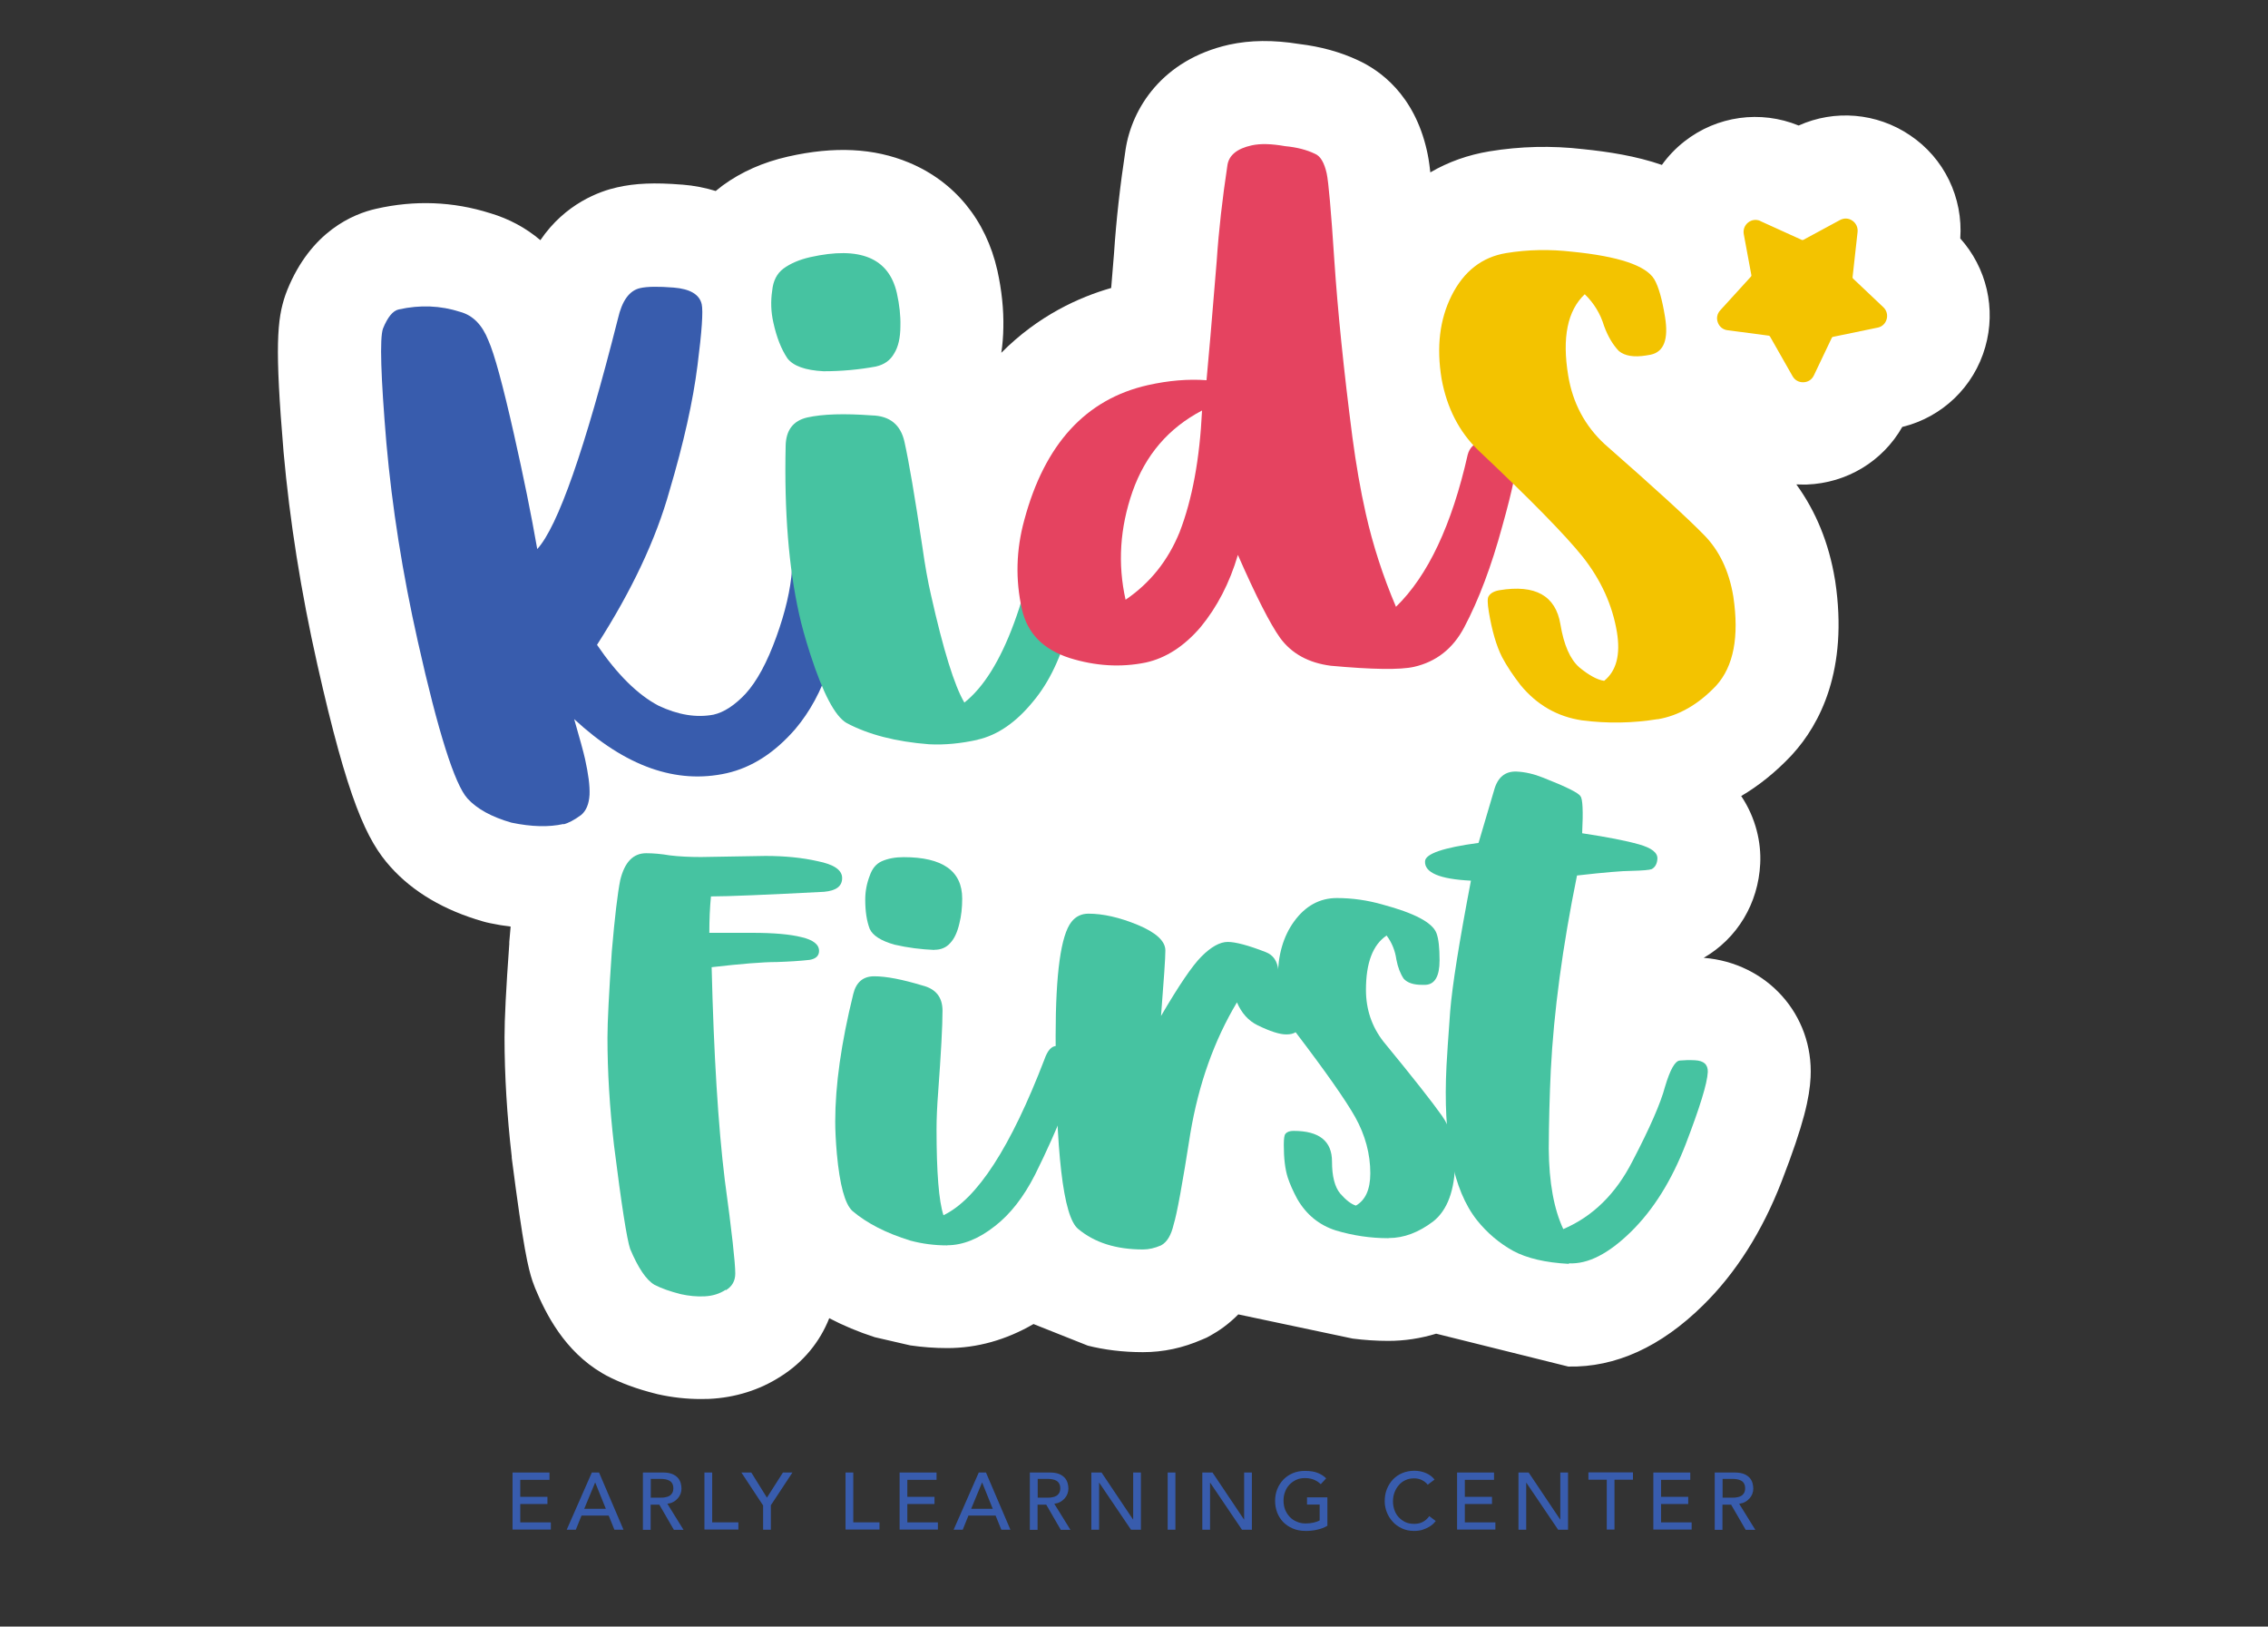 <?xml version="1.0" encoding="UTF-8"?> <svg xmlns="http://www.w3.org/2000/svg" id="Notes_and_Guides" width="167" height="119.74" viewBox="0 0 167 119.74"><rect x="0" y="0" width="167" height="119.74" fill="#333333" stroke="none"/><g><path d="M37.74,108.4h2.72v.54h-2.15v1.25h2v.53h-2v1.35h2.25v.53h-2.82v-4.21Z" style="fill:#385cad;"></path><path d="M43.59,108.4h.52l1.8,4.21h-.67l-.42-1.04h-2l-.42,1.04h-.67l1.85-4.21Zm1.02,2.67l-.78-1.93h-.01l-.8,1.93h1.59Z" style="fill:#385cad;"></path><path d="M47.35,108.4h1.48c.27,0,.49,.04,.67,.11,.17,.07,.31,.17,.41,.28,.1,.11,.17,.24,.21,.38,.04,.14,.06,.28,.06,.41s-.02,.26-.07,.39-.12,.24-.21,.34c-.09,.1-.2,.19-.33,.26-.13,.07-.27,.11-.43,.13l1.19,1.92h-.71l-1.07-1.85h-.64v1.85h-.57v-4.21Zm.57,1.85h.75c.11,0,.22,0,.33-.03,.11-.02,.21-.05,.29-.1,.09-.05,.15-.12,.21-.21,.05-.09,.08-.21,.08-.35s-.03-.26-.08-.35c-.05-.09-.12-.16-.21-.21-.09-.05-.18-.08-.29-.1-.11-.02-.22-.03-.33-.03h-.75v1.36Z" style="fill:#385cad;"></path><path d="M51.87,108.4h.57v3.67h1.93v.53h-2.5v-4.21Z" style="fill:#385cad;"></path><path d="M56.18,110.81l-1.59-2.41h.73l1.15,1.85,1.18-1.85h.7l-1.59,2.41v1.8h-.57v-1.8Z" style="fill:#385cad;"></path><path d="M62.26,108.4h.57v3.67h1.93v.53h-2.5v-4.21Z" style="fill:#385cad;"></path><path d="M66.24,108.4h2.72v.54h-2.15v1.25h2v.53h-2v1.35h2.25v.53h-2.82v-4.21Z" style="fill:#385cad;"></path><path d="M72.08,108.4h.52l1.8,4.21h-.67l-.42-1.04h-2l-.42,1.04h-.67l1.85-4.21Zm1.02,2.67l-.78-1.93h-.01l-.8,1.93h1.59Z" style="fill:#385cad;"></path><path d="M75.84,108.4h1.48c.27,0,.49,.04,.67,.11,.17,.07,.31,.17,.41,.28,.1,.11,.17,.24,.21,.38,.04,.14,.06,.28,.06,.41s-.02,.26-.07,.39-.12,.24-.21,.34c-.09,.1-.2,.19-.33,.26-.13,.07-.27,.11-.43,.13l1.19,1.92h-.71l-1.07-1.85h-.64v1.85h-.57v-4.21Zm.57,1.85h.75c.11,0,.22,0,.33-.03,.11-.02,.21-.05,.29-.1,.09-.05,.15-.12,.21-.21,.05-.09,.08-.21,.08-.35s-.03-.26-.08-.35c-.05-.09-.12-.16-.21-.21-.09-.05-.18-.08-.29-.1-.11-.02-.22-.03-.33-.03h-.75v1.36Z" style="fill:#385cad;"></path><path d="M80.36,108.4h.75l2.32,3.46h.01v-3.46h.57v4.21h-.73l-2.34-3.46h-.01v3.46h-.57v-4.21Z" style="fill:#385cad;"></path><path d="M85.98,108.4h.57v4.21h-.57v-4.21Z" style="fill:#385cad;"></path><path d="M88.53,108.4h.75l2.32,3.46h.01v-3.46h.57v4.21h-.73l-2.34-3.46h-.01v3.46h-.57v-4.21Z" style="fill:#385cad;"></path><path d="M97.74,110.25v2.07c-.1,.06-.22,.12-.35,.17-.13,.05-.27,.09-.41,.12-.14,.03-.28,.06-.43,.07-.14,.02-.28,.02-.41,.02-.36,0-.67-.06-.95-.18-.28-.12-.52-.28-.71-.48-.19-.2-.34-.44-.44-.7-.1-.27-.15-.55-.15-.85,0-.31,.05-.6,.16-.87,.11-.27,.26-.5,.45-.7s.42-.35,.69-.47c.27-.11,.56-.17,.89-.17,.39,0,.71,.05,.95,.15,.25,.1,.45,.23,.62,.4l-.4,.43c-.17-.17-.36-.28-.55-.35-.19-.07-.4-.1-.61-.1-.24,0-.46,.04-.65,.13-.19,.09-.36,.21-.5,.36s-.25,.33-.32,.53c-.08,.2-.11,.42-.11,.65s.04,.46,.12,.66c.08,.2,.2,.38,.34,.53s.32,.27,.52,.35c.2,.09,.41,.13,.65,.13,.2,0,.39-.02,.57-.06,.18-.04,.33-.09,.46-.16v-1.17h-.93v-.53h1.5Z" style="fill:#385cad;"></path><path d="M105.14,109.31c-.12-.15-.27-.27-.45-.36-.18-.08-.37-.12-.56-.12-.24,0-.45,.04-.64,.13-.19,.09-.36,.21-.49,.37-.14,.15-.24,.34-.32,.54-.08,.21-.11,.43-.11,.67,0,.22,.04,.43,.11,.63s.17,.37,.31,.52,.3,.27,.49,.36c.19,.09,.41,.13,.66,.13s.45-.05,.64-.15c.18-.1,.34-.24,.46-.42l.48,.36s-.09,.11-.17,.19c-.08,.08-.18,.16-.32,.24s-.29,.15-.47,.21c-.18,.06-.4,.09-.64,.09-.33,0-.63-.06-.9-.19-.27-.13-.5-.29-.68-.5-.19-.21-.33-.44-.43-.7-.1-.26-.15-.52-.15-.79,0-.32,.05-.63,.16-.9s.26-.51,.45-.71c.19-.2,.42-.36,.69-.47,.27-.11,.57-.17,.89-.17,.28,0,.55,.05,.82,.16,.27,.11,.49,.27,.66,.49l-.48,.36Z" style="fill:#385cad;"></path><path d="M107.29,108.4h2.72v.54h-2.15v1.25h2v.53h-2v1.35h2.25v.53h-2.82v-4.21Z" style="fill:#385cad;"></path><path d="M111.81,108.4h.75l2.32,3.46h.01v-3.46h.57v4.21h-.73l-2.34-3.46h-.01v3.46h-.57v-4.21Z" style="fill:#385cad;"></path><path d="M118.32,108.93h-1.36v-.54h3.28v.54h-1.36v3.67h-.57v-3.67Z" style="fill:#385cad;"></path><path d="M121.74,108.4h2.72v.54h-2.15v1.25h2v.53h-2v1.35h2.25v.53h-2.82v-4.21Z" style="fill:#385cad;"></path><path d="M126.27,108.4h1.48c.27,0,.49,.04,.67,.11,.17,.07,.31,.17,.41,.28,.1,.11,.17,.24,.21,.38,.04,.14,.06,.28,.06,.41s-.02,.26-.07,.39-.12,.24-.21,.34c-.09,.1-.2,.19-.33,.26-.13,.07-.27,.11-.43,.13l1.19,1.92h-.71l-1.07-1.85h-.64v1.85h-.57v-4.21Zm.57,1.85h.75c.11,0,.22,0,.33-.03,.11-.02,.21-.05,.29-.1,.09-.05,.15-.12,.21-.21,.05-.09,.08-.21,.08-.35s-.03-.26-.08-.35c-.05-.09-.12-.16-.21-.21-.09-.05-.18-.08-.29-.1-.11-.02-.22-.03-.33-.03h-.75v1.36Z" style="fill:#385cad;"></path></g><g><path d="M144.34,17.58c.22-3.03-1.18-5.94-3.71-7.63-2.45-1.65-5.54-1.9-8.19-.71-2.81-1.15-6.01-.71-8.41,1.17-.64,.5-1.2,1.09-1.66,1.73-1.91-.66-3.94-.97-5.8-1.16-2.32-.27-4.64-.21-6.89,.16-1.58,.26-3.04,.78-4.36,1.55-.09-.82-.17-1.23-.25-1.59-.93-4.14-3.47-5.93-5.09-6.67-1.28-.6-2.73-1-4.31-1.19-1.92-.31-3.61-.29-5.17,.05-4.93,1.11-7.16,4.7-7.62,7.72-.4,2.62-.69,5.19-.85,7.63-.07,.92-.14,1.77-.21,2.56-2.35,.67-5.37,2.03-8.09,4.77,.09-.59,.14-1.21,.15-1.85,.03-1.34-.12-2.76-.44-4.21-.84-3.72-3.15-6.54-6.51-7.94-2.57-1.07-5.49-1.22-8.92-.44-1.81,.41-3.42,1.12-4.79,2.12l-.04,.03c-.16,.12-.32,.25-.48,.38-.75-.23-1.57-.4-2.47-.47h-.04c-1.97-.16-3.43-.1-4.74,.2-1.27,.28-3.82,1.18-5.66,3.89-1.07-.91-2.32-1.58-3.71-1.99-2.72-.86-5.54-.97-8.39-.32-1.69,.38-4.78,1.66-6.53,5.96l-.14,.37c-.63,1.82-.79,3.83-.14,11.57,.45,5.04,1.28,10.29,2.48,15.62,2.25,10.01,3.64,12.98,5.4,14.93,1.65,1.84,3.94,3.19,6.8,4.01l.26,.07,.27,.06c.51,.11,1.01,.19,1.51,.25-.03,.36-.07,.73-.1,1.14v.14c-.24,3.32-.35,5.5-.35,6.87,0,2.79,.18,5.74,.53,8.78v.09c.87,6.75,1.21,8.11,1.53,9.08l.19,.51c.79,1.91,2.17,4.64,4.95,6.27l.3,.17c1.05,.55,2.24,.99,3.64,1.34l.16,.04c1.03,.23,2.09,.35,3.14,.35,.21,0,.42,0,.63-.01,1.9-.09,3.71-.65,5.26-1.65,1.66-1.04,2.89-2.54,3.58-4.29,1.03,.54,2.15,1.01,3.36,1.4l2.6,.6c.89,.13,1.8,.2,2.73,.2,2.2,0,4.33-.6,6.35-1.77l4,1.59c1.19,.3,2.55,.48,4.06,.48s2.94-.31,4.36-.93l.33-.14,.31-.17c.56-.31,1.29-.8,2.02-1.54l8.42,1.78c.87,.11,1.75,.17,2.63,.17,1.19,0,2.37-.18,3.52-.53l9.73,2.42c3.48,.07,6.82-1.45,9.93-4.52,2.41-2.37,4.35-5.43,5.77-9.09,1.67-4.31,2.06-6.19,2.14-7.68,.23-4.61-3.21-8.43-7.87-8.8,2.47-1.43,4.02-4,4.16-6.93,.08-1.55-.32-3.37-1.4-4.98,1.31-.77,2.55-1.77,3.69-2.98l.1-.11c1.98-2.18,4.12-6.16,3.13-12.75l-.02-.11c-.44-2.67-1.4-5.01-2.84-6.99,.15,0,.3,.01,.45,.01,.1,0,.21,0,.32,0,2.95-.11,5.59-1.71,7.03-4.24,2.95-.72,5.28-2.96,6.11-5.88,.81-2.83,.1-5.84-1.85-8.01Z" style="fill:#fff;"></path><g><g><path d="M53.43,94.95c-.44,.29-.95,.45-1.54,.48-.59,.03-1.17-.03-1.76-.16-.79-.2-1.44-.43-1.94-.69-.61-.36-1.2-1.24-1.79-2.64-.24-.71-.64-3.26-1.19-7.64-.32-2.77-.48-5.4-.48-7.92,0-1.16,.11-3.28,.32-6.35,.22-2.55,.43-4.3,.62-5.24,.32-1.32,.95-1.98,1.91-1.98,.52,0,1.1,.05,1.75,.16,.66,.08,1.42,.12,2.28,.12l4.76-.08c1.43,0,2.7,.13,3.81,.38,1.22,.24,1.83,.65,1.83,1.25s-.44,.93-1.33,1.01c-4.27,.22-7.05,.34-8.33,.34-.08,.82-.12,1.71-.12,2.68h3.16c1.6,0,2.81,.11,3.63,.32,.86,.2,1.29,.54,1.29,1.01,0,.36-.23,.58-.69,.66-.69,.08-1.5,.13-2.42,.16-1.02,0-2.62,.13-4.8,.38,.16,6.46,.48,11.68,.97,15.68,.52,3.8,.77,6.09,.77,6.87,0,.54-.23,.95-.69,1.23Z" style="fill:#46c3a1;"></path><path d="M69.76,91.68c-.96,0-1.86-.12-2.72-.35-1.79-.55-3.21-1.28-4.28-2.19-.55-.51-.93-1.92-1.14-4.21-.08-.92-.12-1.71-.12-2.37,0-2.66,.44-5.79,1.33-9.39,.21-.86,.72-1.3,1.54-1.3,.89,0,2.07,.23,3.56,.68,.98,.25,1.47,.86,1.47,1.86,0,1.12-.11,3.12-.32,5.99-.08,1.04-.12,1.95-.12,2.73,0,3.18,.17,5.29,.51,6.33,2.48-1.19,4.95-5.01,7.43-11.46,.23-.67,.53-1,.89-1,.15,0,.49,.06,1.02,.18,.55,.14,.82,.37,.82,.68,0,.55-.37,1.71-1.12,3.49-.69,1.72-1.45,3.43-2.3,5.13-.84,1.65-1.82,2.9-2.94,3.77-1.2,.95-2.38,1.42-3.52,1.42Zm-.96-21.75c-.97-.04-1.95-.16-2.94-.39-.99-.28-1.6-.67-1.82-1.16-.22-.57-.33-1.29-.33-2.16,0-.6,.11-1.18,.33-1.75,.18-.53,.47-.88,.89-1.07,.46-.2,.99-.3,1.61-.3,2.87,0,4.31,1.02,4.31,3.05,0,.68-.07,1.29-.21,1.84-.15,.65-.38,1.13-.68,1.44-.29,.33-.68,.49-1.16,.49Z" style="fill:#46c3a1;"></path><path d="M84.16,91.98c-1.97,0-3.56-.5-4.77-1.51-1.11-.9-1.66-5.64-1.66-14.21,0-4.61,.39-7.41,1.16-8.39,.32-.41,.74-.61,1.26-.61,1.06,0,2.27,.27,3.61,.82,1.37,.57,2.05,1.2,2.05,1.89,0,.55-.11,2.15-.32,4.82,1.31-2.24,2.3-3.7,2.98-4.38,.71-.71,1.36-1.07,1.93-1.07s1.52,.25,2.8,.75c.55,.21,.86,.66,.93,1.35,.2,1.46,.72,2.8,1.58,4.03-.07,.46-.4,.68-1,.68-.49,0-1.2-.23-2.12-.68-.67-.33-1.17-.89-1.51-1.68-1.67,2.79-2.82,6-3.43,9.64-.58,3.71-.99,5.95-1.23,6.71-.18,.78-.48,1.3-.93,1.54-.46,.2-.9,.3-1.33,.3Z" style="fill:#46c3a1;"></path><path d="M102.23,91.15c-1.31,0-2.6-.19-3.87-.57-1.22-.39-2.17-1.16-2.84-2.32-.3-.56-.54-1.09-.7-1.58-.2-.63-.29-1.43-.29-2.4,0-.46,.04-.73,.12-.81,.12-.15,.32-.22,.6-.22,1.89,0,2.83,.75,2.83,2.26,0,1.08,.2,1.86,.6,2.35,.43,.49,.82,.79,1.16,.89,.7-.4,1.06-1.19,1.06-2.38,0-1.42-.37-2.8-1.11-4.13-.71-1.26-2.19-3.37-4.44-6.32-.81-1.09-1.23-2.4-1.26-3.93,0-1.67,.4-3.06,1.2-4.16,.83-1.14,1.88-1.72,3.15-1.72,1.12,0,2.25,.16,3.37,.48,2.34,.63,3.66,1.32,3.96,2.1,.16,.42,.23,1.09,.23,2.01,0,1.17-.35,1.77-1.04,1.8h-.25c-.63,0-1.08-.15-1.35-.45-.25-.37-.43-.84-.54-1.41-.09-.65-.33-1.25-.72-1.77-1.02,.68-1.52,2.02-1.52,4,0,1.44,.43,2.71,1.29,3.81,2.17,2.64,3.6,4.46,4.3,5.45,.65,.92,.98,2.05,.98,3.4-.03,2.09-.57,3.55-1.61,4.38-1.08,.82-2.17,1.23-3.28,1.23Z" style="fill:#46c3a1;"></path><path d="M115.52,93.04c-1.72-.09-3.09-.41-4.11-.96-1.02-.57-1.91-1.32-2.66-2.26-1.76-2.23-2.51-6.01-2.24-11.36,.04-.76,.13-2.09,.27-4,.15-1.88,.66-5.08,1.53-9.63-2.3-.11-3.43-.59-3.38-1.43,.03-.55,1.34-1,3.94-1.35l1.14-3.86c.26-.97,.82-1.43,1.68-1.39,.62,.03,1.27,.18,1.94,.45,1.71,.67,2.62,1.13,2.74,1.36,.17,.18,.21,1.09,.13,2.73,1.85,.28,3.24,.55,4.19,.82,.92,.26,1.37,.61,1.35,1.05-.02,.37-.16,.63-.42,.77-.14,.06-.65,.11-1.52,.13-.62,0-1.95,.11-3.98,.34-1.07,5.26-1.71,10.04-1.93,14.34-.09,1.9-.14,3.83-.15,5.78,.02,2.47,.38,4.44,1.07,5.91,2.18-.93,3.87-2.6,5.09-4.99,1.28-2.45,2.08-4.28,2.4-5.49,.38-1.27,.74-1.91,1.1-1.93,.33-.03,.69-.04,1.09-.02,.67,.03,.98,.32,.96,.87-.04,.84-.59,2.61-1.63,5.32-1.03,2.66-2.37,4.81-4.02,6.43s-3.17,2.4-4.57,2.33Z" style="fill:#46c3a1;"></path></g><path d="M41.49,60.66c-1.07,.24-2.35,.21-3.83-.1-1.47-.42-2.55-1.02-3.24-1.78-.94-1.04-2.16-4.89-3.65-11.54-1.13-5.02-1.9-9.9-2.32-14.63-.41-4.9-.5-7.71-.25-8.42,.34-.84,.73-1.32,1.16-1.41,1.57-.35,3.07-.29,4.53,.18,.94,.26,1.62,.96,2.07,2.1,.44,.98,1.07,3.29,1.89,6.93,.7,3.1,1.27,5.91,1.71,8.43,1.52-1.67,3.5-7.32,5.94-16.96,.3-1.32,.84-2.07,1.63-2.25,.52-.12,1.35-.13,2.48-.04,1.21,.1,1.9,.51,2.06,1.23,.11,.51,.01,2-.31,4.49-.33,2.64-1.02,5.72-2.06,9.23-1,3.58-2.78,7.36-5.34,11.35,1.48,2.17,2.99,3.67,4.53,4.48,1.44,.68,2.79,.9,4.05,.66,.76-.17,1.55-.68,2.36-1.54,.83-.91,1.59-2.31,2.27-4.2,.66-1.82,1.04-3.47,1.15-4.93,.05-1.04,.39-1.64,1.03-1.78,.36-.08,.84-.07,1.46,.02,.65,.04,1.03,.28,1.12,.71,.04,.18,.06,.93,.06,2.24-.13,4.46-1.27,7.98-3.43,10.54-1.52,1.75-3.2,2.83-5.05,3.25-3.71,.83-7.46-.49-11.23-3.98,.42,1.46,.69,2.44,.8,2.94,.24,1.09,.36,1.96,.33,2.63-.04,.67-.24,1.16-.61,1.48-.52,.38-.96,.61-1.3,.69Z" style="fill:#385cad;"></path><path d="M71.98,54.46c-1.22,.27-2.41,.39-3.57,.33-2.44-.19-4.47-.71-6.08-1.57-.85-.5-1.73-2.18-2.66-5.04-.37-1.15-.65-2.15-.83-2.98-.76-3.4-1.1-7.52-.99-12.37,.02-1.16,.55-1.86,1.6-2.1,1.13-.25,2.71-.3,4.74-.15,1.32,.03,2.13,.68,2.41,1.95,.32,1.43,.76,4.01,1.32,7.74,.19,1.35,.4,2.53,.63,3.52,.91,4.06,1.73,6.7,2.46,7.93,2.82-2.23,4.88-7.82,6.19-16.76,.11-.92,.39-1.43,.85-1.53,.19-.04,.64-.07,1.35-.07,.74,.02,1.16,.23,1.25,.64,.16,.7,.01,2.29-.43,4.77-.39,2.39-.87,4.79-1.46,7.21-.6,2.34-1.49,4.23-2.68,5.65-1.26,1.55-2.63,2.49-4.09,2.82Zm-7.47-27.48c-1.25,.23-2.54,.35-3.87,.35-1.35-.07-2.23-.39-2.66-.95-.45-.67-.8-1.55-1.04-2.66-.17-.76-.2-1.54-.08-2.33,.07-.72,.35-1.26,.83-1.62,.52-.38,1.18-.66,1.97-.84,3.67-.82,5.79,.06,6.38,2.65,.19,.86,.28,1.67,.26,2.41,0,.88-.16,1.55-.46,2.03-.28,.5-.72,.82-1.34,.96Z" style="fill:#46c3a1;"></path><path d="M129.61,16.27l3.06,1.39s.06,.02,.11,0l2.7-1.46c.3-.16,.63-.15,.91,.04,.28,.19,.42,.5,.39,.83l-.37,3.34s0,.07,.04,.1l2.23,2.11c.24,.23,.33,.56,.24,.88-.09,.32-.34,.56-.67,.62l-3.29,.68s-.06,.02-.08,.07l-1.32,2.77c-.15,.31-.43,.49-.77,.5-.34,.01-.63-.15-.8-.45l-1.66-2.92s-.04-.05-.09-.06l-3.04-.4c-.33-.04-.6-.26-.71-.57-.12-.32-.05-.65,.18-.9l2.26-2.48s.04-.06,.03-.1l-.56-3.02c-.06-.33,.06-.65,.32-.86,.27-.21,.6-.25,.91-.11" style="fill:#f3c300; fill-rule:evenodd;"></path><path d="M111.64,33.6c-.12-.52-.47-.86-1.05-1.01-.5-.19-.97-.23-1.41-.13-.6,.13-.97,.48-1.11,1.02-1.17,5.18-2.93,8.91-5.28,11.19-.96-2.26-1.7-4.54-2.22-6.85-.4-1.76-.72-3.64-.99-5.65-.64-4.95-1.08-9.29-1.33-13.02-.24-3.66-.43-5.78-.56-6.38-.18-.81-.47-1.29-.87-1.45-.6-.29-1.33-.48-2.19-.56-1.01-.18-1.83-.2-2.46-.06-1.09,.24-1.68,.73-1.79,1.46-.37,2.45-.64,4.8-.79,7.06-.36,4.4-.61,7.33-.75,8.77-1.35-.1-2.79,.02-4.31,.36-4.58,1.03-7.61,4.34-9.11,9.94-.6,2.19-.66,4.38-.17,6.57,.4,1.76,1.56,2.95,3.51,3.58,1.89,.59,3.76,.71,5.62,.33,1.48-.33,2.82-1.2,4.02-2.6,1.22-1.48,2.14-3.25,2.75-5.32,1.34,3.05,2.38,5.09,3.11,6.11,.85,1.16,2.1,1.84,3.73,2.05,3.07,.28,5.11,.31,6.13,.08,1.62-.37,2.86-1.33,3.69-2.9,1.08-2.04,2.01-4.52,2.8-7.42,.82-2.92,1.16-4.65,1.04-5.19Zm-24.78,5.57c-.85,2.09-2.17,3.75-3.98,4.98-.59-2.64-.42-5.29,.51-7.96,.95-2.69,2.65-4.68,5.12-5.97-.17,3.56-.72,6.54-1.65,8.95Z" style="fill:#e54360;"></path><path d="M122.06,52.94c-1.84,.3-3.7,.33-5.57,.09-1.81-.27-3.32-1.13-4.53-2.6-.55-.71-1.01-1.4-1.36-2.06-.42-.83-.74-1.94-.97-3.31-.11-.65-.11-1.03-.02-1.16,.13-.23,.4-.38,.79-.45,2.65-.44,4.15,.4,4.5,2.52,.25,1.51,.71,2.56,1.39,3.16,.72,.59,1.33,.92,1.83,.99,.9-.73,1.21-1.92,.94-3.58-.33-1.99-1.17-3.84-2.52-5.55-1.29-1.61-3.86-4.23-7.71-7.86-1.39-1.35-2.29-3.1-2.68-5.23-.39-2.35-.14-4.39,.73-6.13,.9-1.8,2.25-2.85,4.03-3.14,1.58-.26,3.2-.29,4.85-.1,3.43,.34,5.44,1.02,6.05,2.03,.32,.55,.58,1.48,.79,2.77,.27,1.65-.08,2.57-1.05,2.78l-.35,.06c-.88,.14-1.55,.04-2-.33-.44-.46-.81-1.08-1.09-1.85-.27-.9-.75-1.68-1.42-2.33-1.27,1.2-1.68,3.19-1.22,5.98,.33,2.02,1.23,3.71,2.69,5.06,3.66,3.21,6.09,5.43,7.3,6.67,1.13,1.14,1.86,2.66,2.17,4.55,.44,2.95,.02,5.13-1.25,6.54-1.32,1.4-2.77,2.23-4.33,2.49Z" style="fill:#f3c300;"></path></g></g></svg> 